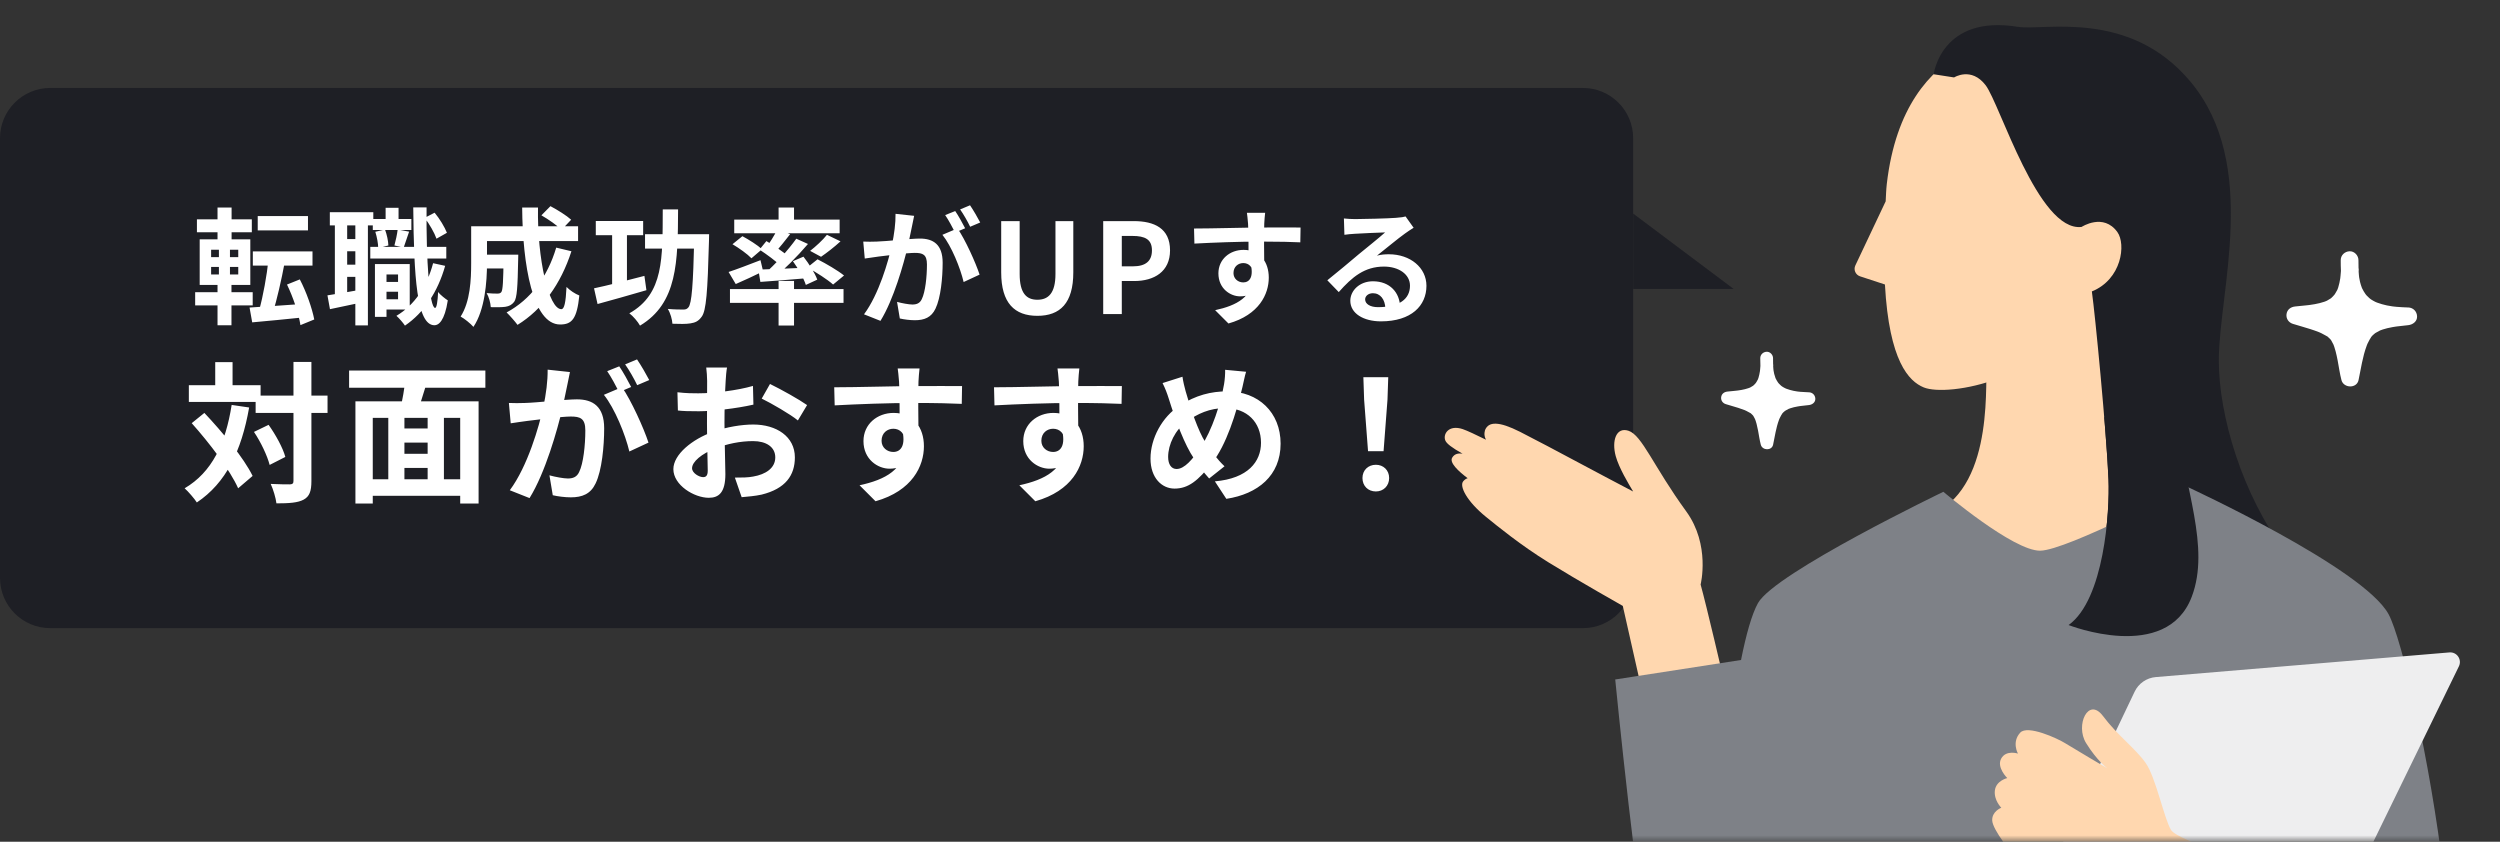 <svg width="199" height="67" viewBox="0 0 199 67" fill="none" xmlns="http://www.w3.org/2000/svg">
<rect x="0" y="0" width="199" height="67" fill="#333333" stroke="none"/>
<path d="M0 11C0 8.791 1.791 7 4 7H126C128.209 7 130 8.791 130 11V46C130 48.209 128.209 50 126 50H4C1.791 50 0 48.209 0 46V11Z" fill="#1E1F25"/>
<path d="M20.515 17.2H24.515V18.34H20.515V17.2ZM20.125 20.01H24.875V21.14H20.125V20.01ZM21.375 20.64L22.665 20.87C22.405 22.28 22.035 23.88 21.715 24.91L20.635 24.67C20.935 23.6 21.245 21.91 21.375 20.64ZM19.865 24.48C20.965 24.41 22.675 24.3 24.295 24.18V25.25C22.815 25.41 21.245 25.55 20.075 25.66L19.865 24.48ZM22.845 22.65L23.865 22.24C24.395 23.25 24.845 24.55 25.015 25.43L23.915 25.88C23.785 25 23.335 23.66 22.845 22.65ZM15.675 17.46H20.045V18.49H15.675V17.46ZM15.535 23.26H20.115V24.31H15.535V23.26ZM17.315 16.52H18.435V19.44H17.315V16.52ZM17.425 19.44H18.305V22.22H18.425V25.89H17.315V22.22H17.425V19.44ZM16.805 21.25V21.85H18.965V21.25H16.805ZM16.805 19.88V20.47H18.965V19.88H16.805ZM15.895 19.05H19.925V22.68H15.895V19.05ZM30.295 22.44H32.095V23.22H30.295V22.44ZM29.675 17.43H32.745V18.31H29.675V17.43ZM29.475 19.65H35.525V20.58H29.475V19.65ZM30.555 21.02H32.615V24.64H30.555V23.82H31.685V21.85H30.555V21.02ZM29.845 21.02H30.765V25.22H29.845V21.02ZM30.695 16.54H31.725V18.02H30.695V16.54ZM34.475 20.95L35.435 21.16C34.845 23.25 33.745 24.89 32.235 25.92C32.105 25.72 31.765 25.32 31.555 25.14C33.005 24.28 33.985 22.8 34.475 20.95ZM29.875 18.45L30.645 18.27C30.795 18.66 30.905 19.19 30.915 19.54L30.105 19.74C30.105 19.4 30.005 18.86 29.875 18.45ZM33.805 17.34L34.595 16.93C35.005 17.42 35.395 18.08 35.575 18.53L34.745 19C34.585 18.54 34.185 17.84 33.805 17.34ZM31.655 18.27L32.565 18.44C32.405 18.9 32.255 19.37 32.135 19.7L31.395 19.54C31.495 19.17 31.615 18.64 31.655 18.27ZM26.255 16.89H29.715V17.94H26.255V16.89ZM27.125 19.03H28.875V20H27.125V19.03ZM27.125 21.07H28.875V22.04H27.125V21.07ZM26.655 17.46H27.635V23.74H26.655V17.46ZM28.285 17.45H29.285V25.9H28.285V17.45ZM26.065 23.51C26.775 23.41 27.805 23.22 28.835 23.04L28.915 24.05C27.995 24.25 27.045 24.45 26.265 24.61L26.065 23.51ZM32.895 16.51H33.955C33.915 20.74 34.185 24.49 34.635 24.51C34.755 24.51 34.835 24.04 34.875 23.24C35.045 23.48 35.475 23.8 35.645 23.91C35.395 25.54 34.915 25.9 34.575 25.89C33.175 25.87 32.945 22.07 32.895 16.51ZM38.235 20.27H40.545V21.37H38.235V20.27ZM40.085 20.27H41.255C41.255 20.27 41.245 20.57 41.245 20.71C41.205 22.83 41.155 23.72 40.925 24.03C40.725 24.28 40.525 24.37 40.235 24.42C39.965 24.46 39.535 24.46 39.065 24.45C39.045 24.1 38.915 23.63 38.735 23.33C39.095 23.37 39.435 23.37 39.595 23.37C39.735 23.37 39.825 23.35 39.905 23.25C40.025 23.09 40.065 22.39 40.085 20.45V20.27ZM43.095 17.14L43.815 16.41C44.365 16.7 45.105 17.16 45.465 17.49L44.695 18.3C44.365 17.95 43.655 17.46 43.095 17.14ZM44.275 19.71L45.485 20C44.645 22.61 43.175 24.64 41.195 25.86C41.015 25.61 40.575 25.11 40.325 24.87C42.245 23.84 43.585 22.03 44.275 19.71ZM38.305 18.01H46.015V19.19H38.305V18.01ZM37.505 18.01H38.765V20.95C38.765 22.45 38.595 24.67 37.685 26.02C37.485 25.78 36.945 25.34 36.665 25.2C37.435 24 37.505 22.25 37.505 20.94V18.01ZM41.565 16.52H42.825C42.755 20.6 43.675 24.61 44.685 24.61C44.915 24.61 45.035 24.1 45.095 22.84C45.365 23.12 45.795 23.4 46.115 23.52C45.925 25.38 45.525 25.83 44.585 25.83C42.405 25.83 41.595 21.08 41.565 16.52ZM47.425 17.59H51.195V18.72H47.425V17.59ZM51.345 18.64H55.825V19.79H51.345V18.64ZM48.725 18.05H49.905V23.08H48.725V18.05ZM55.265 18.64H56.445C56.445 18.64 56.445 19.03 56.435 19.18C56.325 23.25 56.215 24.73 55.855 25.21C55.595 25.57 55.345 25.68 54.965 25.74C54.625 25.8 54.075 25.79 53.525 25.77C53.505 25.43 53.365 24.92 53.155 24.59C53.685 24.64 54.165 24.64 54.395 24.64C54.585 24.64 54.685 24.6 54.795 24.47C55.065 24.16 55.175 22.68 55.265 18.88V18.64ZM47.285 22.95C48.295 22.74 49.855 22.34 51.295 21.96L51.455 23.1C50.115 23.49 48.675 23.9 47.565 24.2L47.285 22.95ZM52.755 16.67H53.975C53.955 20.84 53.935 24.13 50.945 25.92C50.775 25.61 50.395 25.16 50.095 24.94C52.855 23.39 52.735 20.54 52.755 16.67ZM61.975 16.52H63.205V17.92H61.975V16.52ZM61.975 22.36H63.205V25.91H61.975V22.36ZM58.105 23.01H67.145V24.11H58.105V23.01ZM58.445 17.48H66.835V18.57H58.445V17.48ZM65.825 18.69L66.905 19.21C66.395 19.68 65.805 20.13 65.355 20.44L64.485 19.97C64.925 19.63 65.505 19.1 65.825 18.69ZM61.875 18.27L62.895 18.64C62.485 19.17 62.045 19.72 61.695 20.09L60.945 19.76C61.265 19.35 61.655 18.71 61.875 18.27ZM63.385 19L64.315 19.42C63.475 20.4 62.375 21.52 61.505 22.21L60.805 21.83C61.675 21.09 62.745 19.9 63.385 19ZM60.455 19.87L61.005 19.19C61.575 19.53 62.365 20.05 62.745 20.41L62.155 21.18C61.805 20.81 61.035 20.25 60.455 19.87ZM60.365 21.46C61.355 21.43 62.845 21.37 64.315 21.3L64.305 22.14C62.955 22.26 61.585 22.36 60.525 22.44L60.365 21.46ZM63.115 20.79L63.955 20.43C64.395 20.99 64.875 21.75 65.055 22.26L64.145 22.68C63.985 22.17 63.535 21.37 63.115 20.79ZM57.995 21.65C58.635 21.44 59.605 21.07 60.535 20.71L60.745 21.6C60.005 21.96 59.215 22.33 58.565 22.61L57.995 21.65ZM58.305 19.44L59.095 18.8C59.615 19.08 60.315 19.52 60.655 19.84L59.815 20.56C59.505 20.23 58.835 19.75 58.305 19.44ZM64.265 21.29L65.075 20.64C65.765 20.99 66.705 21.54 67.185 21.93L66.315 22.65C65.885 22.26 64.965 21.67 64.265 21.29ZM72.765 17.18C72.705 17.44 72.645 17.76 72.595 18.01C72.495 18.46 72.375 19.08 72.265 19.59C71.935 21 71.135 23.85 70.085 25.54L68.775 25.02C69.965 23.42 70.715 20.78 70.995 19.52C71.185 18.62 71.295 17.77 71.285 17.02L72.765 17.18ZM76.215 18.18C76.825 19.05 77.665 20.91 77.975 21.86L76.705 22.45C76.445 21.34 75.735 19.58 75.015 18.69L76.215 18.18ZM68.715 19.23C69.075 19.25 69.415 19.24 69.785 19.23C70.585 19.21 72.485 18.99 73.225 18.99C74.285 18.99 75.035 19.46 75.035 20.91C75.035 22.09 74.885 23.71 74.465 24.57C74.135 25.27 73.575 25.49 72.825 25.49C72.435 25.49 71.965 25.43 71.625 25.35L71.405 24.03C71.795 24.14 72.365 24.24 72.625 24.24C72.965 24.24 73.225 24.14 73.375 23.81C73.655 23.25 73.785 22.03 73.785 21.05C73.785 20.25 73.445 20.13 72.815 20.13C72.225 20.13 70.495 20.35 69.945 20.42C69.655 20.46 69.135 20.53 68.835 20.58L68.715 19.23ZM76.035 16.8C76.285 17.16 76.635 17.8 76.825 18.17L76.025 18.51C75.815 18.1 75.505 17.51 75.235 17.12L76.035 16.8ZM77.215 16.34C77.475 16.72 77.845 17.36 78.025 17.71L77.225 18.05C77.025 17.63 76.695 17.05 76.425 16.67L77.215 16.34ZM82.575 25.14C80.765 25.14 79.695 24.13 79.695 21.68V17.6H81.165V21.81C81.165 23.34 81.705 23.86 82.575 23.86C83.445 23.86 84.015 23.34 84.015 21.81V17.6H85.435V21.68C85.435 24.13 84.385 25.14 82.575 25.14ZM87.815 25V17.6H90.245C91.875 17.6 93.135 18.17 93.135 19.93C93.135 21.62 91.875 22.37 90.285 22.37H89.295V25H87.815ZM89.295 21.2H90.185C91.205 21.2 91.695 20.77 91.695 19.93C91.695 19.06 91.155 18.78 90.135 18.78H89.295V21.2ZM100.705 16.94C100.675 17.11 100.645 17.64 100.635 17.8C100.605 18.46 100.625 20.5 100.635 21.3L99.385 20.88C99.385 20.26 99.385 18.34 99.345 17.81C99.315 17.41 99.275 17.07 99.255 16.94H100.705ZM95.045 18.19C96.535 18.19 99.175 18.11 100.425 18.11C101.445 18.11 102.965 18.1 103.525 18.11L103.505 19.29C102.885 19.26 101.865 19.23 100.395 19.23C98.575 19.23 96.585 19.31 95.075 19.39L95.045 18.19ZM100.465 21.15C100.465 22.78 99.865 23.59 98.715 23.59C97.945 23.59 96.985 22.98 96.985 21.76C96.985 20.63 97.905 19.89 98.985 19.89C100.305 19.89 100.995 20.86 100.995 22.1C100.995 23.41 100.225 25.06 97.785 25.75L96.725 24.69C98.425 24.32 99.755 23.65 99.755 21.9C99.755 21.25 99.405 20.94 98.965 20.94C98.575 20.94 98.185 21.21 98.185 21.74C98.185 22.19 98.555 22.48 98.965 22.48C99.435 22.48 99.845 22.08 99.525 20.89L100.465 21.15ZM106.975 17.39C107.255 17.42 107.595 17.44 107.875 17.44C108.415 17.44 110.545 17.39 111.115 17.34C111.535 17.31 111.765 17.27 111.885 17.23L112.525 18.13C112.295 18.28 112.055 18.42 111.835 18.59C111.295 18.97 110.245 19.85 109.605 20.35C109.945 20.26 110.245 20.24 110.555 20.24C112.255 20.24 113.545 21.3 113.545 22.75C113.545 24.33 112.345 25.58 109.925 25.58C108.535 25.58 107.485 24.95 107.485 23.94C107.485 23.13 108.225 22.39 109.285 22.39C110.655 22.39 111.415 23.31 111.445 24.41L110.275 24.56C110.255 23.84 109.875 23.34 109.285 23.34C108.915 23.34 108.665 23.57 108.665 23.83C108.665 24.2 109.075 24.45 109.685 24.45C111.375 24.45 112.235 23.81 112.235 22.74C112.235 21.83 111.335 21.22 110.165 21.22C108.625 21.22 107.635 22.04 106.565 23.25L105.655 22.31C106.365 21.75 107.575 20.73 108.155 20.24C108.715 19.78 109.765 18.94 110.255 18.5C109.745 18.52 108.365 18.57 107.825 18.61C107.555 18.63 107.245 18.65 107.015 18.69L106.975 17.39ZM20.348 31.488H26.072V32.868H20.348V31.488ZM15.032 30.66H20.744V31.992H15.032V30.66ZM23.36 28.812H24.788V38.292C24.788 39.108 24.632 39.516 24.176 39.768C23.72 40.02 23.012 40.068 22.004 40.068C21.956 39.648 21.752 38.964 21.548 38.52C22.22 38.556 22.868 38.556 23.084 38.556C23.288 38.544 23.36 38.484 23.36 38.28V28.812ZM20.216 34.38L21.38 33.816C21.944 34.608 22.52 35.652 22.712 36.372L21.464 37.008C21.284 36.3 20.768 35.196 20.216 34.38ZM15.26 33.684L16.268 32.868C17.708 34.392 19.412 36.456 20.108 37.884L18.956 38.868C18.32 37.428 16.676 35.268 15.26 33.684ZM17.132 28.824H18.512V31.476H17.132V28.824ZM18.44 32.232L19.832 32.436C19.22 35.916 17.984 38.448 15.668 39.996C15.488 39.708 14.984 39.12 14.696 38.868C16.868 37.596 17.96 35.304 18.44 32.232ZM31.52 34.104H34.604V35.232H31.52V34.104ZM31.52 36.12H34.616V37.248H31.52V36.12ZM29.192 38.148H37.292V39.468H29.192V38.148ZM28.292 31.944H38.096V40.08H36.632V33.264H29.672V40.08H28.292V31.944ZM30.908 32.82H32.192V38.736H30.908V32.82ZM34.04 32.82H35.336V38.724H34.04V32.82ZM32.264 30.12L33.968 30.48C33.68 31.368 33.416 32.304 33.176 32.928L31.856 32.58C32.024 31.884 32.216 30.876 32.264 30.12ZM27.788 29.496H38.636V30.864H27.788V29.496ZM45.368 29.616C45.296 29.928 45.224 30.312 45.164 30.612C45.044 31.152 44.9 31.896 44.768 32.508C44.372 34.2 43.412 37.62 42.152 39.648L40.58 39.024C42.008 37.104 42.908 33.936 43.244 32.424C43.472 31.344 43.604 30.324 43.592 29.424L45.368 29.616ZM49.508 30.816C50.24 31.86 51.248 34.092 51.62 35.232L50.096 35.94C49.784 34.608 48.932 32.496 48.068 31.428L49.508 30.816ZM40.508 32.076C40.94 32.1 41.348 32.088 41.792 32.076C42.752 32.052 45.032 31.788 45.92 31.788C47.192 31.788 48.092 32.352 48.092 34.092C48.092 35.508 47.912 37.452 47.408 38.484C47.012 39.324 46.34 39.588 45.44 39.588C44.972 39.588 44.408 39.516 44 39.42L43.736 37.836C44.204 37.968 44.888 38.088 45.2 38.088C45.608 38.088 45.92 37.968 46.1 37.572C46.436 36.9 46.592 35.436 46.592 34.26C46.592 33.3 46.184 33.156 45.428 33.156C44.72 33.156 42.644 33.42 41.984 33.504C41.636 33.552 41.012 33.636 40.652 33.696L40.508 32.076ZM49.292 29.16C49.592 29.592 50.012 30.36 50.24 30.804L49.28 31.212C49.028 30.72 48.656 30.012 48.332 29.544L49.292 29.16ZM50.708 28.608C51.02 29.064 51.464 29.832 51.68 30.252L50.72 30.66C50.48 30.156 50.084 29.46 49.76 29.004L50.708 28.608ZM57.872 29.256C57.824 29.484 57.776 30 57.764 30.3C57.704 31.248 57.668 32.544 57.668 33.66C57.668 34.968 57.74 37.044 57.74 37.74C57.74 39.216 57.212 39.624 56.42 39.624C55.256 39.624 53.6 38.616 53.6 37.344C53.6 36.18 55.1 34.956 56.768 34.368C57.836 33.984 59.048 33.792 59.96 33.792C61.808 33.792 63.272 34.752 63.272 36.408C63.272 37.836 62.528 38.904 60.62 39.372C60.068 39.492 59.528 39.528 59.036 39.576L58.496 38.016C59.024 38.016 59.552 38.016 59.96 37.932C60.932 37.764 61.712 37.272 61.712 36.408C61.712 35.58 60.992 35.112 59.948 35.112C58.928 35.112 57.872 35.328 56.936 35.7C55.856 36.108 55.088 36.756 55.088 37.272C55.088 37.656 55.652 37.98 55.964 37.98C56.18 37.98 56.336 37.884 56.336 37.464C56.336 36.84 56.276 35.172 56.276 33.72C56.276 32.352 56.288 30.864 56.288 30.312C56.288 30.072 56.252 29.472 56.216 29.256H57.872ZM61.292 30.564C62.204 31.008 63.596 31.788 64.244 32.244L63.512 33.468C62.936 32.988 61.376 32.088 60.632 31.728L61.292 30.564ZM53.924 31.224C54.632 31.308 55.148 31.308 55.58 31.308C56.828 31.308 58.7 31.08 59.936 30.72L59.972 32.208C58.616 32.52 56.684 32.736 55.628 32.736C54.836 32.736 54.368 32.724 53.96 32.676L53.924 31.224ZM73.196 29.328C73.16 29.532 73.124 30.168 73.112 30.36C73.076 31.152 73.1 33.6 73.112 34.56L71.612 34.056C71.612 33.312 71.612 31.008 71.564 30.372C71.528 29.892 71.48 29.484 71.456 29.328H73.196ZM66.404 30.828C68.192 30.828 71.36 30.732 72.86 30.732C74.084 30.732 75.908 30.72 76.58 30.732L76.556 32.148C75.812 32.112 74.588 32.076 72.824 32.076C70.64 32.076 68.252 32.172 66.44 32.268L66.404 30.828ZM72.908 34.38C72.908 36.336 72.188 37.308 70.808 37.308C69.884 37.308 68.732 36.576 68.732 35.112C68.732 33.756 69.836 32.868 71.132 32.868C72.716 32.868 73.544 34.032 73.544 35.52C73.544 37.092 72.62 39.072 69.692 39.9L68.42 38.628C70.46 38.184 72.056 37.38 72.056 35.28C72.056 34.5 71.636 34.128 71.108 34.128C70.64 34.128 70.172 34.452 70.172 35.088C70.172 35.628 70.616 35.976 71.108 35.976C71.672 35.976 72.164 35.496 71.78 34.068L72.908 34.38ZM85.916 29.328C85.88 29.532 85.844 30.168 85.832 30.36C85.796 31.152 85.82 33.6 85.832 34.56L84.332 34.056C84.332 33.312 84.332 31.008 84.284 30.372C84.248 29.892 84.2 29.484 84.176 29.328H85.916ZM79.124 30.828C80.912 30.828 84.08 30.732 85.58 30.732C86.804 30.732 88.628 30.72 89.3 30.732L89.276 32.148C88.532 32.112 87.308 32.076 85.544 32.076C83.36 32.076 80.972 32.172 79.16 32.268L79.124 30.828ZM85.628 34.38C85.628 36.336 84.908 37.308 83.528 37.308C82.604 37.308 81.452 36.576 81.452 35.112C81.452 33.756 82.556 32.868 83.852 32.868C85.436 32.868 86.264 34.032 86.264 35.52C86.264 37.092 85.34 39.072 82.412 39.9L81.14 38.628C83.18 38.184 84.776 37.38 84.776 35.28C84.776 34.5 84.356 34.128 83.828 34.128C83.36 34.128 82.892 34.452 82.892 35.088C82.892 35.628 83.336 35.976 83.828 35.976C84.392 35.976 84.884 35.496 84.5 34.068L85.628 34.38ZM99.188 29.592C99.08 29.928 98.972 30.516 98.9 30.804C98.396 32.928 97.616 35.424 96.464 36.876C95.36 38.268 94.592 38.892 93.488 38.892C92.492 38.892 91.58 38.052 91.58 36.504C91.58 34.896 92.504 33.18 93.908 32.28C95.192 31.452 96.404 31.152 97.688 31.152C100.16 31.152 101.936 32.82 101.936 35.316C101.936 37.86 100.124 39.324 97.616 39.708L96.704 38.316C99.344 38.088 100.376 36.744 100.376 35.244C100.376 33.612 99.26 32.484 97.532 32.484C96.284 32.484 95.312 32.94 94.472 33.552C93.536 34.212 92.984 35.388 92.984 36.372C92.984 36.96 93.236 37.332 93.656 37.332C94.28 37.332 94.94 36.564 95.564 35.616C96.488 34.26 97.184 32.052 97.436 30.576C97.496 30.228 97.532 29.724 97.52 29.436L99.188 29.592ZM94.124 29.988C94.184 30.396 94.28 30.792 94.376 31.14C94.748 32.484 95.384 34.32 95.936 35.184C96.344 35.832 96.908 36.588 97.472 37.116L96.248 38.088C95.78 37.56 95.42 37.104 95.036 36.492C94.304 35.424 93.584 33.504 93.032 31.728C92.9 31.308 92.756 30.924 92.54 30.492L94.124 29.988ZM108.896 35.916L108.584 31.812L108.524 30.024H110.504L110.444 31.812L110.132 35.916H108.896ZM109.52 39.12C108.896 39.12 108.452 38.676 108.452 38.052C108.452 37.428 108.908 36.996 109.52 36.996C110.12 36.996 110.576 37.428 110.576 38.052C110.576 38.676 110.12 39.12 109.52 39.12Z" fill="white"/>
<path d="M138 23L130 17L130 23L138 23Z" fill="#1E1F25"/>
<mask id="mask0_1147_8575" style="mask-type:alpha" maskUnits="userSpaceOnUse" x="114" y="0" width="85" height="67">
<rect x="114" width="85" height="67" fill="#D9D9D9"/>
</mask>
<g mask="url(#mask0_1147_8575)">
<path d="M116.452 34.165C116.789 34.28 117.469 34.599 118.287 35.002C118.053 34.599 118.221 34.208 118.221 34.208C118.498 33.569 119.274 33.503 121.002 34.376C122.061 34.912 124.162 36.025 125.624 36.808C126.774 37.428 128.844 38.517 130 39.125C129.633 38.517 128.868 37.247 128.61 36.302C128.279 35.08 128.646 33.973 129.621 34.286C130.71 34.635 131.613 37.121 134.225 40.708C136.163 43.375 135.369 46.529 135.369 46.529C135.814 48.112 137.223 54.161 137.223 54.161L130.74 55.172L129.175 48.232C129.175 48.232 125.648 46.24 123.241 44.753C121.062 43.405 119.238 41.918 118.269 41.13C116.765 39.908 116.139 38.692 116.476 38.307C116.584 38.18 116.698 38.102 116.825 38.066C116.09 37.512 115.362 36.832 115.591 36.435C115.777 36.116 116.09 36.062 116.421 36.116C115.549 35.622 115.163 35.315 115.055 35.08C114.832 34.593 115.284 33.762 116.458 34.165H116.452Z" fill="#FFD7AF"/>
<path d="M171.564 38.028L175.922 41.862L158.69 53.924L151.786 41.459C158.371 40.796 158.064 32.315 158.124 29.541V22.095H169.849C169.849 22.095 168.952 35.253 171.564 38.028Z" fill="#FFD7AF"/>
<path d="M165.285 24.469C163.167 30.2 155.047 31.626 153.127 30.837C151.948 30.35 150.377 28.767 150.04 22.645L148.059 21.995C147.698 21.875 147.524 21.472 147.686 21.128L150.1 16.024C150.124 15.573 150.136 15.109 150.19 14.634C151.611 2.385 161.162 2.957 161.162 2.957C161.162 2.957 169.637 2.487 172.002 11.263C174.548 20.731 165.285 24.469 165.285 24.469Z" fill="#FFD7AF"/>
<path d="M160.662 2.137C162.648 2.468 169.516 0.681 174.367 6.507C179.88 13.134 176.618 23.198 176.618 28.706C176.618 33.016 178.436 39.342 181.969 44.019L174.975 43.85C175.023 45.127 174.897 46.348 174.463 47.498C172.447 52.825 164.658 49.755 164.658 49.755C167.481 47.727 167.945 40.702 167.836 38.18C167.674 34.34 166.765 24.968 166.512 23.198C168.902 22.229 169.233 19.436 168.547 18.479C167.433 16.921 165.694 18.064 165.694 18.064C162.251 18.479 159.199 8.277 158.056 6.784C156.912 5.291 155.546 6.164 155.546 6.164L153.921 5.911C153.921 5.911 154.517 1.12 160.662 2.143V2.137Z" fill="#1E1F25"/>
<path d="M138.587 52.533C138.99 50.516 139.442 48.891 139.935 48.006C141.277 45.599 154.693 39.146 154.693 39.146C154.693 39.146 160.267 43.871 162.404 43.835C164.54 43.799 174.116 38.755 174.116 38.755C174.116 38.755 188.146 45.219 190.133 48.897C192.209 52.737 199.143 87.107 192.059 89.292C190.512 89.768 187.689 89.798 184.571 89.617C184.583 92.585 184.427 94.673 183.993 95.107C182.079 97.033 146.297 96.894 145.009 95.347C144.407 94.631 144.335 88.594 144.449 81.431C143.619 83.478 142.686 84.748 141.235 85.332C138.19 86.553 133.417 83.08 131.449 76.423C130.431 72.98 128.572 54.086 128.572 54.086L138.599 52.533H138.587Z" fill="#7E8187"/>
<path d="M194.97 51.933L171.599 53.895C170.871 53.956 170.227 54.401 169.914 55.063L157.737 80.597C157.485 81.126 157.894 81.74 158.484 81.698L181.289 80.271C182.03 80.223 182.686 79.784 183.011 79.116L195.728 53.041C195.993 52.499 195.566 51.879 194.97 51.933Z" fill="#EEEEEF"/>
<path d="M180.215 68.988C180.215 68.988 173.36 66.968 172.809 66.059C172.258 65.144 171.605 61.885 170.8 60.74C170.003 59.595 168.553 58.541 167.394 56.992C166.234 55.444 165.174 57.723 166.051 59.147C166.929 60.564 167.74 61.157 167.74 61.157C167.74 61.157 165.029 59.56 164.397 59.165C163.764 58.769 161.387 57.681 160.809 58.32C160.113 59.081 160.629 59.985 160.629 59.985C160.629 59.985 159.687 59.673 159.297 60.379C158.907 61.085 159.779 61.934 159.779 61.934C159.779 61.934 158.886 62.138 158.792 62.919C158.698 63.7 159.304 64.296 159.304 64.296C159.304 64.296 158.539 64.582 158.581 65.323C158.623 66.063 160.175 68.012 160.623 68.427C161.071 68.842 165.619 71.369 166.888 71.906C168.213 72.464 178.603 75.736 178.603 75.736L180.207 68.994L180.215 68.988Z" fill="#FFD7AF"/>
<path d="M191.697 24.476C191.39 24.465 191.083 24.451 190.776 24.424C190.696 24.418 190.613 24.409 190.532 24.399C190.492 24.395 190.453 24.39 190.414 24.384C190.275 24.364 190.136 24.341 189.997 24.312C189.728 24.256 189.464 24.179 189.207 24.084C189.176 24.069 189.087 24.034 189.068 24.024C189.01 23.995 188.952 23.966 188.896 23.932C188.84 23.901 188.787 23.868 188.733 23.833C188.708 23.816 188.592 23.721 188.612 23.742C188.534 23.671 188.455 23.599 188.382 23.518C188.357 23.489 188.333 23.46 188.31 23.431C188.304 23.423 188.297 23.412 188.287 23.4C188.239 23.329 188.192 23.259 188.148 23.184C188.107 23.112 188.069 23.037 188.03 22.962C188.022 22.948 188.018 22.938 188.013 22.931C188.011 22.923 188.009 22.917 188.003 22.904C187.947 22.751 187.897 22.598 187.858 22.438C187.829 22.318 187.806 22.195 187.787 22.073C187.787 22.052 187.771 21.92 187.769 21.899C187.761 21.816 187.756 21.733 187.75 21.65C187.75 21.63 187.75 21.607 187.748 21.586C187.75 21.557 187.752 21.528 187.754 21.499C187.758 21.443 187.754 21.387 187.74 21.335C187.734 21.126 187.732 20.915 187.732 20.705C187.732 20.336 187.408 19.984 187.027 20.001C186.645 20.017 186.322 20.309 186.322 20.705C186.322 20.989 186.324 21.279 186.339 21.567C186.33 21.692 186.32 21.814 186.308 21.936C186.301 21.997 186.295 22.057 186.289 22.117C186.289 22.131 186.287 22.142 186.285 22.15C186.285 22.154 186.285 22.158 186.283 22.164C186.243 22.405 186.198 22.643 186.123 22.878C186.104 22.933 186.084 22.987 186.063 23.043C186.057 23.06 186.044 23.085 186.032 23.108C185.984 23.205 185.93 23.298 185.87 23.387C185.856 23.41 185.839 23.431 185.825 23.454C185.82 23.458 185.818 23.46 185.814 23.466C185.775 23.508 185.74 23.551 185.7 23.593C185.659 23.634 185.617 23.675 185.574 23.715C185.559 23.727 185.543 23.74 185.528 23.754C185.429 23.814 185.333 23.879 185.23 23.932C185.215 23.939 185.151 23.968 185.132 23.976C185.091 23.993 185.049 24.007 185.008 24.022C184.761 24.107 184.508 24.165 184.253 24.212C184.131 24.235 184.007 24.254 183.885 24.27C183.851 24.274 183.802 24.281 183.785 24.283C183.71 24.291 183.636 24.299 183.561 24.308C183.273 24.339 182.987 24.364 182.699 24.395C182.347 24.43 182.056 24.635 182.007 25.006C181.959 25.358 182.172 25.674 182.512 25.779C182.973 25.922 183.437 26.047 183.895 26.194C184.131 26.268 184.365 26.351 184.598 26.442C184.606 26.447 184.61 26.447 184.614 26.449C184.62 26.451 184.624 26.453 184.633 26.457C184.683 26.48 184.732 26.503 184.782 26.525C184.892 26.579 185.002 26.637 185.107 26.7C185.178 26.743 185.308 26.797 185.356 26.865C185.356 26.865 185.253 26.774 185.308 26.83C185.325 26.847 185.346 26.861 185.362 26.876C185.402 26.911 185.441 26.948 185.478 26.988C185.499 27.01 185.518 27.035 185.539 27.056C185.543 27.058 185.543 27.06 185.545 27.062C185.559 27.089 185.574 27.114 185.578 27.12C185.636 27.213 185.686 27.311 185.733 27.408C185.738 27.419 185.742 27.429 185.746 27.437C185.748 27.444 185.75 27.45 185.754 27.458C185.773 27.51 185.791 27.56 185.81 27.611C185.849 27.726 185.883 27.844 185.914 27.96C185.978 28.202 186.03 28.449 186.077 28.695C186.177 29.216 186.245 29.742 186.38 30.256C186.55 30.907 187.593 30.948 187.74 30.256C187.935 29.34 188.059 28.401 188.389 27.518C188.407 27.466 188.43 27.415 188.449 27.363C188.405 27.477 188.438 27.39 188.465 27.332C188.513 27.228 188.565 27.127 188.623 27.029C188.652 26.977 188.685 26.927 188.716 26.878C188.733 26.855 188.743 26.834 188.749 26.82C188.805 26.739 188.894 26.664 188.963 26.604C188.977 26.592 189.044 26.54 189.056 26.527C189.083 26.511 189.114 26.49 189.124 26.484C189.226 26.42 189.332 26.364 189.439 26.312C189.439 26.312 189.444 26.312 189.448 26.308C189.468 26.299 189.495 26.287 189.506 26.285C189.56 26.264 189.614 26.246 189.667 26.227C189.788 26.188 189.91 26.154 190.034 26.123C190.171 26.09 190.31 26.063 190.449 26.038C190.519 26.026 190.59 26.013 190.662 26.003C190.691 25.999 190.772 25.986 190.797 25.984C191.096 25.947 191.394 25.916 191.695 25.883C192.059 25.843 192.418 25.587 192.399 25.178C192.383 24.784 192.09 24.488 191.695 24.473L191.697 24.476ZM185.501 27.002C185.501 27.002 185.526 27.027 185.543 27.052C185.524 27.031 185.497 27.002 185.501 27.002Z" fill="white"/>
<path d="M143.993 31.228C143.772 31.22 143.551 31.21 143.329 31.19C143.271 31.186 143.211 31.18 143.153 31.172C143.125 31.169 143.096 31.166 143.068 31.162C142.968 31.147 142.868 31.131 142.767 31.11C142.573 31.069 142.383 31.014 142.198 30.945C142.175 30.935 142.111 30.909 142.098 30.902C142.056 30.881 142.014 30.86 141.974 30.836C141.933 30.814 141.894 30.79 141.856 30.764C141.838 30.752 141.754 30.684 141.769 30.698C141.712 30.648 141.655 30.595 141.603 30.537C141.585 30.516 141.567 30.495 141.551 30.474C141.546 30.468 141.542 30.461 141.534 30.452C141.5 30.401 141.465 30.35 141.434 30.296C141.404 30.244 141.377 30.19 141.349 30.137C141.343 30.126 141.34 30.119 141.337 30.114C141.335 30.108 141.334 30.104 141.329 30.095C141.289 29.984 141.253 29.873 141.225 29.758C141.204 29.672 141.187 29.583 141.174 29.495C141.174 29.48 141.162 29.385 141.16 29.37C141.154 29.31 141.151 29.25 141.147 29.19C141.147 29.175 141.147 29.159 141.145 29.144C141.147 29.123 141.148 29.102 141.15 29.081C141.153 29.041 141.15 29 141.139 28.963C141.135 28.812 141.134 28.66 141.134 28.509C141.134 28.243 140.9 27.988 140.625 28C140.35 28.012 140.117 28.223 140.117 28.509C140.117 28.713 140.119 28.923 140.129 29.131C140.123 29.22 140.116 29.308 140.107 29.396C140.102 29.44 140.098 29.483 140.093 29.527C140.093 29.537 140.092 29.544 140.09 29.55C140.09 29.553 140.09 29.556 140.089 29.561C140.06 29.734 140.027 29.906 139.974 30.075C139.96 30.116 139.945 30.154 139.93 30.195C139.926 30.207 139.917 30.225 139.908 30.241C139.873 30.311 139.834 30.379 139.791 30.443C139.781 30.459 139.769 30.474 139.758 30.491C139.755 30.494 139.754 30.495 139.751 30.5C139.722 30.53 139.697 30.561 139.669 30.591C139.639 30.621 139.609 30.651 139.577 30.679C139.567 30.688 139.555 30.697 139.544 30.707C139.473 30.751 139.404 30.797 139.329 30.836C139.319 30.84 139.272 30.861 139.259 30.867C139.229 30.879 139.199 30.89 139.169 30.9C138.991 30.962 138.809 31.003 138.625 31.038C138.537 31.054 138.447 31.068 138.359 31.08C138.335 31.083 138.299 31.087 138.287 31.089C138.234 31.095 138.18 31.101 138.126 31.107C137.918 31.129 137.712 31.147 137.504 31.169C137.25 31.195 137.041 31.343 137.005 31.61C136.97 31.864 137.124 32.092 137.37 32.168C137.701 32.271 138.036 32.361 138.367 32.467C138.537 32.521 138.706 32.581 138.873 32.646C138.879 32.649 138.882 32.649 138.885 32.651C138.89 32.652 138.893 32.654 138.899 32.657C138.935 32.673 138.97 32.69 139.006 32.706C139.086 32.745 139.165 32.787 139.241 32.832C139.292 32.863 139.386 32.902 139.42 32.951C139.42 32.951 139.346 32.885 139.386 32.926C139.398 32.938 139.413 32.948 139.425 32.959C139.453 32.984 139.482 33.011 139.509 33.039C139.524 33.056 139.537 33.074 139.552 33.089C139.555 33.09 139.555 33.092 139.556 33.093C139.567 33.113 139.577 33.131 139.58 33.135C139.622 33.202 139.658 33.273 139.692 33.343C139.695 33.35 139.698 33.358 139.701 33.364C139.703 33.368 139.704 33.373 139.707 33.379C139.721 33.416 139.734 33.452 139.748 33.489C139.776 33.572 139.8 33.657 139.823 33.74C139.869 33.915 139.906 34.093 139.941 34.271C140.012 34.646 140.062 35.026 140.159 35.397C140.281 35.866 141.033 35.896 141.139 35.397C141.28 34.736 141.37 34.059 141.607 33.422C141.621 33.385 141.637 33.347 141.651 33.31C141.619 33.392 141.643 33.329 141.663 33.288C141.697 33.213 141.734 33.139 141.776 33.069C141.797 33.032 141.821 32.996 141.844 32.96C141.856 32.944 141.863 32.929 141.867 32.918C141.908 32.86 141.972 32.806 142.021 32.763C142.032 32.754 142.08 32.717 142.089 32.708C142.108 32.696 142.131 32.681 142.138 32.676C142.211 32.63 142.288 32.589 142.365 32.552C142.365 32.552 142.368 32.552 142.371 32.549C142.386 32.543 142.406 32.534 142.413 32.533C142.452 32.518 142.491 32.504 142.53 32.491C142.616 32.462 142.705 32.438 142.794 32.416C142.893 32.392 142.993 32.373 143.093 32.355C143.144 32.346 143.195 32.337 143.247 32.329C143.268 32.326 143.326 32.317 143.344 32.316C143.56 32.289 143.775 32.267 143.992 32.243C144.255 32.214 144.513 32.029 144.5 31.734C144.488 31.45 144.277 31.237 143.992 31.226L143.993 31.228ZM139.525 33.05C139.525 33.05 139.543 33.068 139.555 33.086C139.542 33.071 139.522 33.05 139.525 33.05Z" fill="white"/>
</g>
<path d="M173.315 33.586C173.845 38.799 175.964 43.542 174.465 47.497C172.449 52.824 164.66 49.754 164.66 49.754C167.489 47.725 167.947 40.701 167.838 38.179C167.784 36.945 167.658 35.145 167.501 33.207L173.315 33.592V33.586Z" fill="#1E1F25"/>
</svg>
